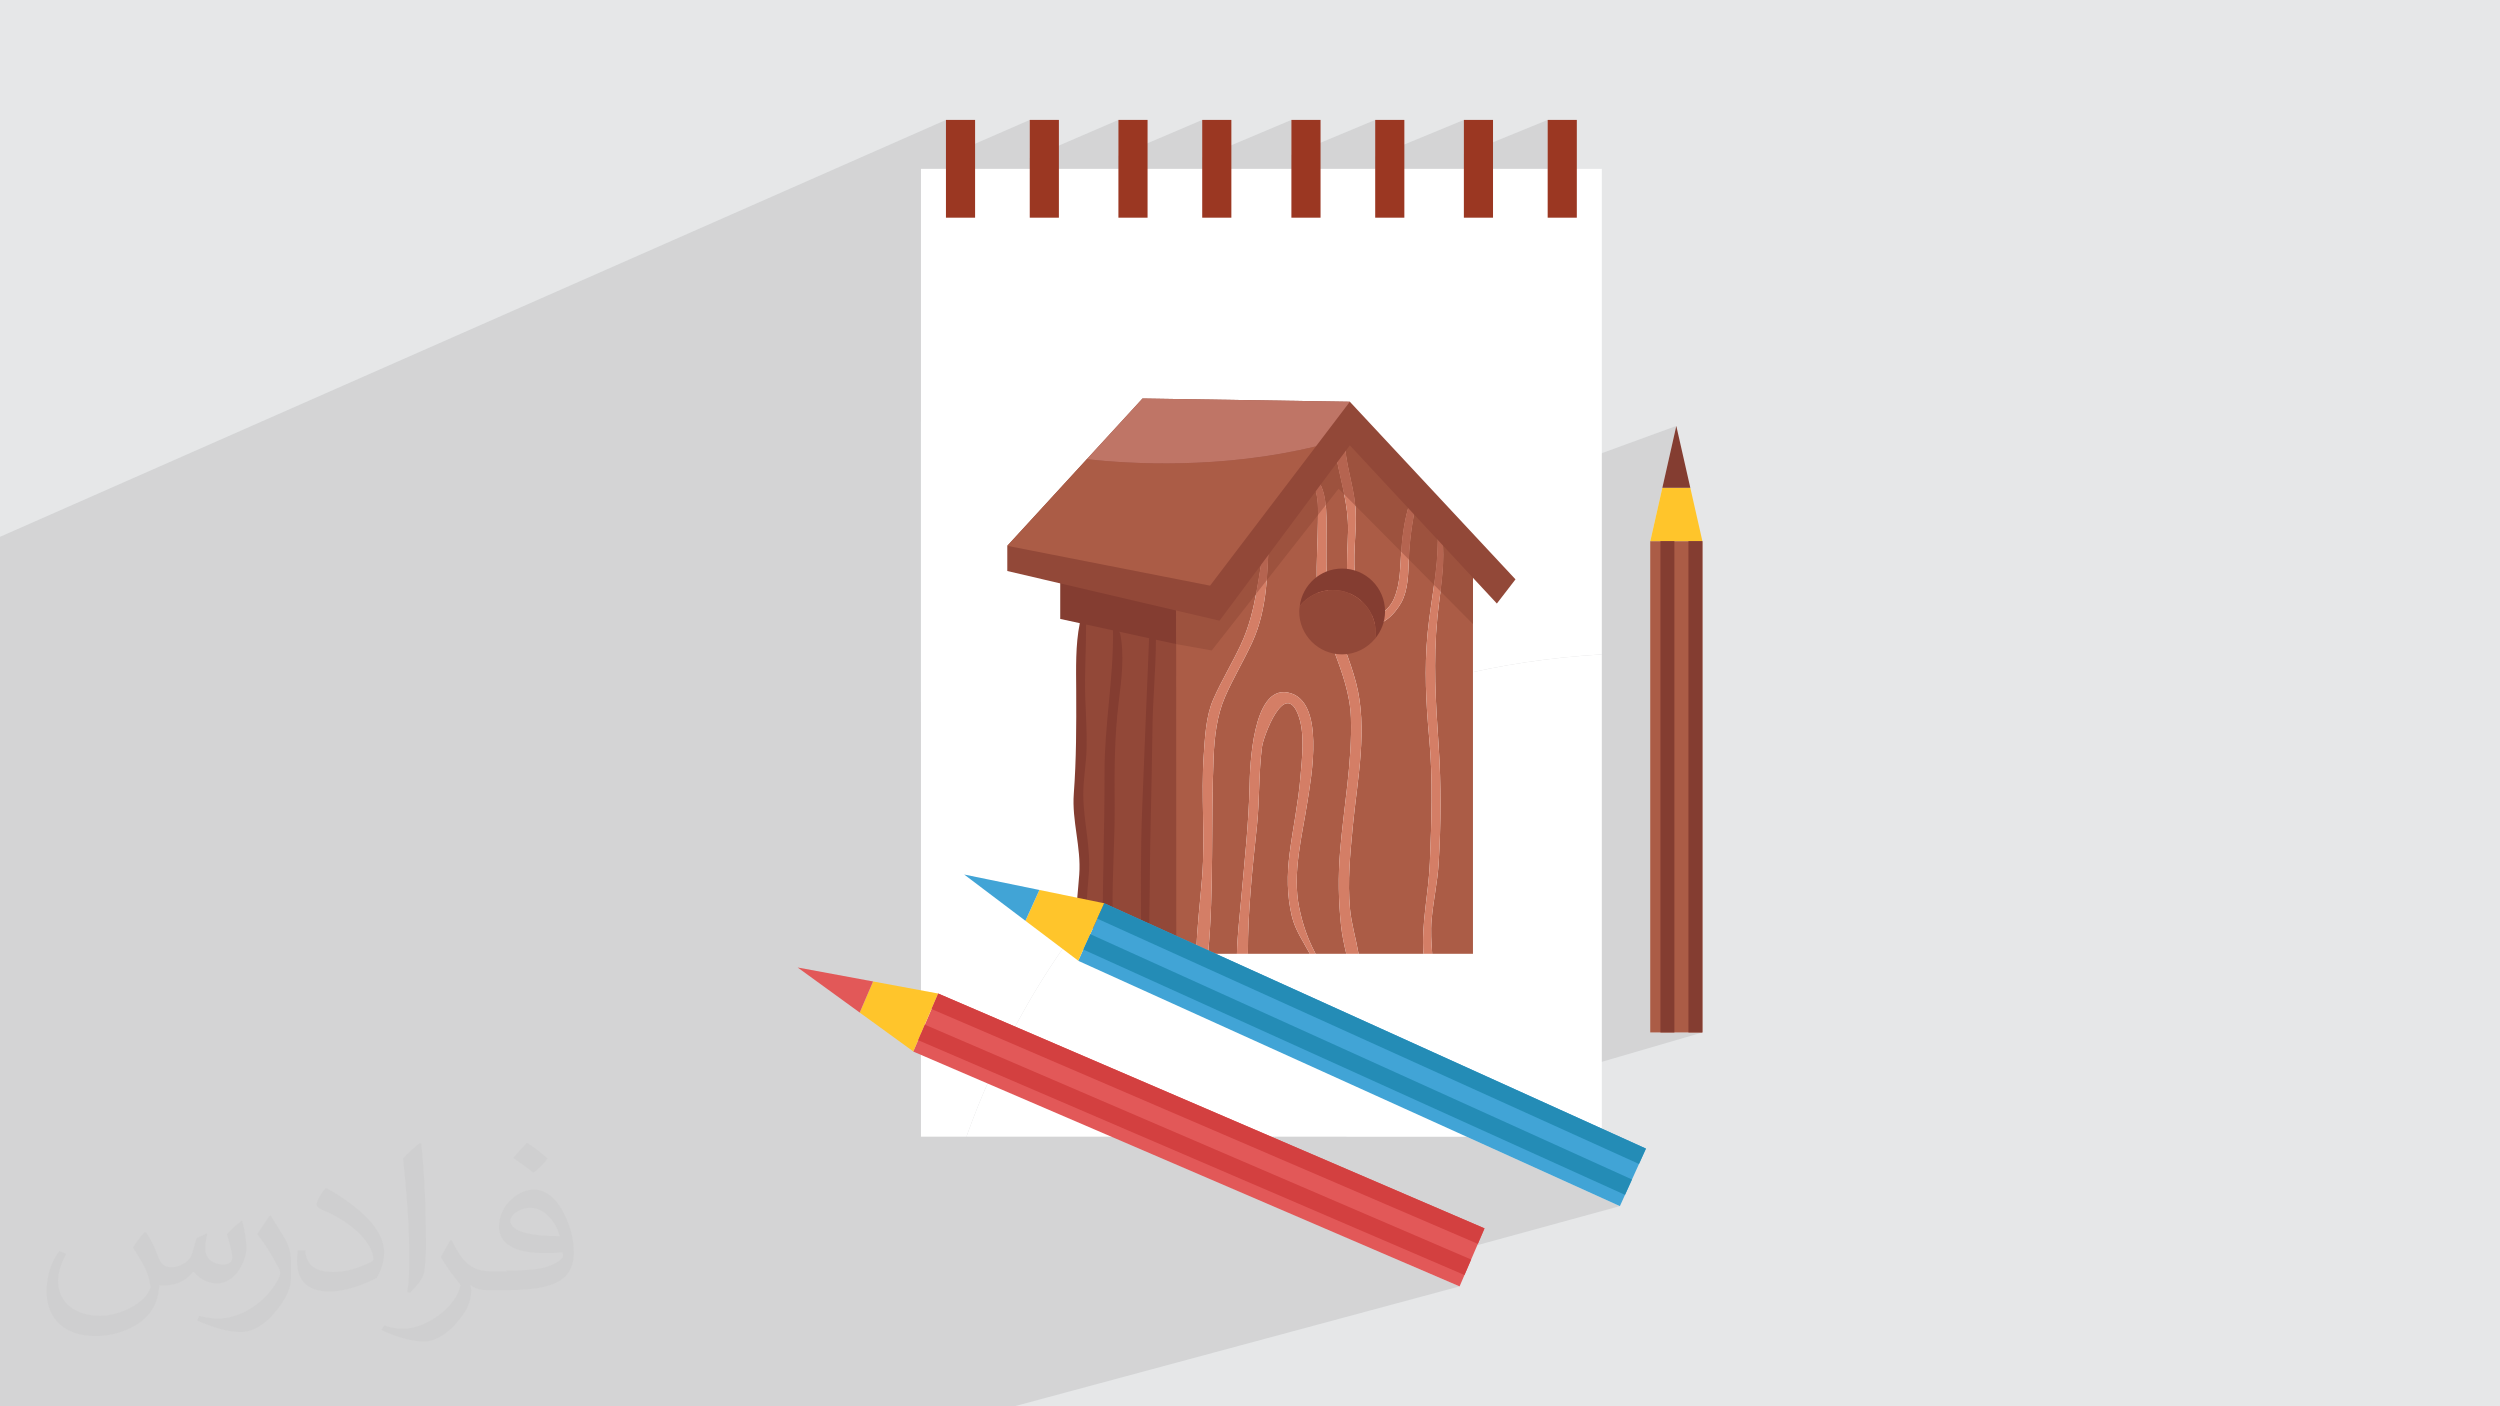 <?xml version="1.0" encoding="UTF-8"?>
<!DOCTYPE svg PUBLIC "-//W3C//DTD SVG 1.1//EN" "http://www.w3.org/Graphics/SVG/1.1/DTD/svg11.dtd">
<!-- Creator: CorelDRAW -->
<svg xmlns="http://www.w3.org/2000/svg" xml:space="preserve" width="3.703in" height="2.083in" version="1.1" style="shape-rendering:geometricPrecision; text-rendering:geometricPrecision; image-rendering:optimizeQuality; fill-rule:evenodd; clip-rule:evenodd"
viewBox="0 0 3703.33 2083.19"
 xmlns:xlink="http://www.w3.org/1999/xlink"
 xmlns:xodm="http://www.corel.com/coreldraw/odm/2003">
 <defs>
  <style type="text/css">
   <![CDATA[
    .fil0 {fill:#E6E7E8}
    .fil6 {fill:#D47E66;fill-rule:nonzero}
    .fil9 {fill:#CFAFA7;fill-rule:nonzero}
    .fil13 {fill:#BF7566;fill-rule:nonzero}
    .fil11 {fill:#B56450;fill-rule:nonzero}
    .fil5 {fill:#AB5C46;fill-rule:nonzero}
    .fil10 {fill:#9D523E;fill-rule:nonzero}
    .fil8 {fill:#924838;fill-rule:nonzero}
    .fil12 {fill:#863F32;fill-rule:nonzero}
    .fil7 {fill:#843D31;fill-rule:nonzero}
    .fil16 {fill:#248CB6;fill-rule:nonzero}
    .fil14 {fill:#41A4D6;fill-rule:nonzero}
    .fil4 {fill:#9B3722;fill-rule:nonzero}
    .fil18 {fill:#D34040;fill-rule:nonzero}
    .fil17 {fill:#E25858;fill-rule:nonzero}
    .fil15 {fill:#FFC52B;fill-rule:nonzero}
    .fil3 {fill:white;fill-rule:nonzero}
    .fil2 {fill:#373435;fill-opacity:0.031}
    .fil1 {fill:#373435;fill-opacity:0.102}
   ]]>
  </style>
 </defs>
 <g id="Layer_x0020_1">
  <polygon class="fil0" points="-0,0 3703.33,0 3703.33,2083.19 -0,2083.19 "/>
  <polygon class="fil1" points="-0,1172.89 -0,1131.93 -0,1114.02 -0,1087.65 -0,1072.44 -0,1044.89 -0,1027.51 -0,998.4 -0,984.12 -0,953.73 -0,936.93 -0,905.42 -0,891.61 -0,858.72 -0,844.58 -0,842.58 -0,795.19 1401.26,177.62 1401.26,231.74 1525.4,177.62 1525.4,234.22 1656.74,177.62 1656.74,230.55 1780.88,177.62 1780.88,233.32 1912.99,177.62 1912.99,229.41 2037.13,177.62 2037.13,231.82 2168.47,177.62 2168.47,228.33 2292.61,177.62 2292.61,250.17 1364.22,623.82 1364.22,1039.9 2483.17,630.96 2462.49,722.59 2444.66,801.62 2444.52,801.67 2444.52,1529.41 2459.66,1529.41 2480.33,1529.41 2501.14,1529.41 2521.82,1529.41 1993.04,1683.74 2172.31,1683.74 2379.54,1777.58 2407.17,1769.98 2407.18,1769.98 2379.54,1777.58 2399.61,1786.67 2085.57,1872.66 2162.12,1905.57 1502.64,2083.19 1316.69,2083.19 1268.25,2083.19 1268.23,2083.19 783.01,2083.19 624.4,2083.19 606.89,2083.19 589.27,2083.19 571.76,2083.19 558.93,2083.19 527.02,2083.19 317.43,2083.19 127.74,2083.19 68.09,2083.19 -0,2083.19 -0,1997.74 -0,1990.23 -0,1990.11 -0,1916.61 -0,1913.76 -0,1830.07 -0,1663.99 -0,1663.95 -0,1605.76 -0,1584.06 "/>
  <path class="fil2" d="M217.02 1826.17c7,11 12,21 16,32 3,7 5,19 21,19 5,0 11,-1 17,-5 7,-3 12,-9 14,-17l6 -21 15 -7 1 1c-2,8 -3,16 -3,21 0,18 15,24 27,24 7,0 13,-3 13,-10 0,-8 -4,-22 -8,-35 7,-7 14,-14 22,-20l1 1c4,15 6,30 6,40 0,10 -4,20 -8,27 -7,14 -20,25 -36,25 -12,0 -25,-6 -34,-17l-1 0c-9,11 -22,20 -43,20l-7 0c-1,14 -4,24 -9,33 -13,25 -50,42 -85.01,42 -49,0 -73.01,-28 -73.01,-66 0,-23 7,-45 19,-60l10 4c-7,14 -12,27 -12,40 0,35 29,52 62,52 30,0 68.01,-19 75.01,-42 -3,-25 -12,-36 -26,-59 4,-7 10,-15 17,-23l1 0 0 0 0 0 0 0 2 1 0.02 -0.01zm564.05 -133.01c10,6 20,14 30,23 -6,8 -12,15 -21,21 -10,-8 -20,-15 -30,-22 7,-8 14,-15 20,-22l0 0 0 0 1 0 0 -0zm5 96.01c-17,0 -30,11 -30,19 0,17 33,23 73.01,23 -5,-20 -22,-42 -43,-42zm-37 93.01c22,0 41,-1 55,-4 16,-4 30,-12 30,-18 0,-1 0,-3 -1,-5 -9,1 -19,1 -29,1 -29,0 -52,-7 -61,-23 -2,-4 -4,-10 -4,-15 0,-16 7,-32 19,-42 10,-9 21,-14 33,-14 20,0 37,17 48,43 6,14 11,30 11,51 0,14 -4,25 -12,34 -16,16 -45,21 -90.01,21l-20 0 0 0 -5 0c-11,0 -19,-2 -25,-7l-1 0c0,3 1,5 1,7 0,10 -3,23 -10,33 -20,30 -42,43 -60,43 -19,0 -42,-7 -63,-17l4 -7c7,3 16,5 29,5 34,0 78.01,-33 84.01,-64 -1,-3 -4,-6 -7,-10 -10,-12 -16,-22 -22,-32 5,-10 10,-18 14,-25l2 0c14,29 28,46 57,46l5 0 0 0 21 0 0 0 0 0 0 0 -3 -1 -0 -0zm-146.01 31c3,-14 3,-29 3,-43l0 -21c0,-39 -5,-96.01 -9,-133.01 7,-8 17,-17 25,-23l2 1c5,47 7,101.01 7,151.01 0,13 -1,26 -2,35 -1,12 -8,21 -22,35l-3 -1 0 0 -1 -1 -0 0zm-151.02 -62.01c1,18 10,33 41,33 20,0 36,-5 55,-14 3,-1 5,-3 5,-5 0,-12 -9,-27 -24,-41 -14,-13 -34,-25 -52,-32 -6,-3 -8,-5 -8,-8 0,-5 7,-17 13,-24l2 0c20,11 43,27 60,44 15,16 25,33 25,51 0,13 -4,26 -11,38 -22,11 -47,20 -70.01,20 -29,0 -48,-13 -48,-45 0,-3 0,-9 1,-16l10 0 0 0 1 -1 0 0zm-52 -52l18 29c7,11 13,22 13,41l0 24c0,19 -12,39 -32,60 -15,14 -29,20 -42,20 -19,0 -40,-6 -65,-17l3 -7c8,2 17,4 28,4 36,0 72.01,-26 89.01,-58 2,-4 3,-7 3,-9 0,-4 -2,-8 -4,-11 -9,-17 -19,-33 -30,-47 6,-9 12,-18 18,-27l1 0 0 0 0 0 0 0 0 -2 0 -0z"/>
  <g id="_2367135653360">
   <path class="fil3" d="M2372.83 969.39l0 -719.22 -1008.6 0 0 1433.57 67.42 0c74.94,-211.3 311.28,-677.24 941.19,-714.35z"/>
   <path class="fil3" d="M2372.83 969.39c-629.91,37.11 -866.24,503.05 -941.19,714.35l941.19 0 0 -714.35z"/>
   <polygon class="fil4" points="1444.43,322.46 1401.26,322.46 1401.26,177.62 1444.43,177.62 "/>
   <polygon class="fil4" points="1568.57,322.46 1525.4,322.46 1525.4,177.62 1568.57,177.62 "/>
   <polygon class="fil4" points="1699.92,322.46 1656.74,322.46 1656.74,177.62 1699.92,177.62 "/>
   <polygon class="fil4" points="1824.06,322.46 1780.88,322.46 1780.88,177.62 1824.06,177.62 "/>
   <polygon class="fil4" points="1956.17,322.46 1912.99,322.46 1912.99,177.62 1956.17,177.62 "/>
   <polygon class="fil4" points="2080.31,322.46 2037.13,322.46 2037.13,177.62 2080.31,177.62 "/>
   <polygon class="fil4" points="2211.65,322.46 2168.47,322.46 2168.47,177.62 2211.65,177.62 "/>
   <polygon class="fil4" points="2335.79,322.46 2292.61,322.46 2292.61,177.62 2335.79,177.62 "/>
   <g>
    <path class="fil5" d="M1910.35 1264.25c4.81,-37.54 12.85,-74.81 15.96,-112.55 2.3,-27.96 7.17,-65.29 -3.17,-92.54 -20.31,-53.54 -51.63,31.94 -53.6,46.82 -5.19,38.96 -3.44,78.39 -7.58,117.48 -6.61,62.37 -13.6,126.24 -13.37,189.44l91.65 0c-9.52,-17.88 -21.62,-34.96 -26.53,-55.48 -7.42,-31.04 -7.42,-61.61 -3.37,-93.17z"/>
    <path class="fil5" d="M2008.05 754.17c2.26,35.93 -5.73,73.36 0.84,108.9 2.34,12.62 12.42,61.85 36.54,46.42 8.69,-5.56 15.69,-13.49 19.69,-23.05 9.59,-22.82 8.91,-47.09 10.65,-71.23 2.17,-30.33 7.24,-61.44 19.71,-89.37l-95.91 -96.53 -6.2 2.95 0.18 0.7c-6.21,43.42 11.82,78.81 14.51,121.21z"/>
    <path class="fil5" d="M2181.95 823.88l-80.72 -92.24c-7.89,32.15 -12.8,63.1 -14.22,96.78 -0.88,20.55 -0.93,45.23 -11.1,63.94 -8.48,15.6 -32.68,44.17 -52.96,26.54 -36.29,-31.56 -26.54,-90.57 -26.04,-133.09 0.45,-38.21 -10.31,-70.59 -17.27,-107.33 -2.83,-14.87 -1.76,-28 3.24,-41.2l-253.28 112.53 0 308.76 12.86 354.35 29.7 0c0.56,-38.28 5.83,-76.84 8.67,-114.61 4.5,-59.81 -1.83,-119.77 2.29,-179.54 1.87,-27.05 3.18,-57.96 14.28,-83.13 12.04,-27.31 27.63,-52.97 40.35,-79.98 25.56,-54.26 25.44,-108.88 39.34,-165.7 0.43,-1.79 3.14,-0.97 3.04,0.72 -2.88,54.61 -1.74,109.42 -24.93,160.24 -12.55,27.5 -28.46,53.7 -40.48,81.32 -12.05,27.64 -15.65,58.8 -16.93,88.72 -4.11,97.02 0.74,195.01 -8.17,291.96l42.68 0c0.55,-27.19 3.98,-54.59 6.28,-80.91 4.91,-55.81 11.24,-112.62 12.44,-168.58 0.55,-25.96 3.85,-147.4 56.41,-137.63 56.95,10.6 34.65,127.25 29.24,162.37 -7.77,50.54 -22.66,105.11 -12.15,156.14 4.94,23.98 12.33,46.15 23.91,67.69l0.4 0.9 45.46 0c-3.19,-13.64 -6.22,-27.31 -7.71,-41.29 -3.96,-37.09 -4.52,-73.51 -1.46,-110.7 5.34,-65.05 18.04,-131.82 16.05,-197.19 -2.15,-70.67 -49.18,-131.63 -50.65,-202.19 -0.61,-29.13 1.47,-58.2 1.74,-87.32 0.19,-19.42 2.29,-54.43 -16,-67.04 -1.31,-0.9 -0.6,-3.13 1.03,-2.96 31.29,2.93 27.46,63.43 27.65,84.82 0.41,43.87 -3.03,84.83 11.02,127.21 10.46,31.53 24.16,62.48 32.66,94.6 18.09,68.35 1.99,143.82 -4.63,212.94 -3.89,40.63 -7.91,81.8 -4.17,122.61 1.95,21.38 8.81,44.1 12.7,66.5l96.12 0c-3.34,-44.99 7.53,-88.87 9.42,-135.06 2.48,-60.56 4.67,-123.44 -0.89,-183.82 -4.85,-52.52 -7.46,-103.26 -2.44,-155.96 5.17,-54.3 20.2,-112.5 13.3,-167.07 -0.19,-1.49 2.04,-1.69 2.49,-0.39 15.4,44.35 3.19,98.22 -1.24,143.74 -6.35,65.24 -2.56,125.53 1.85,190.46 3.85,56.97 3.49,116.62 0.04,173.63 -1.71,28.26 -7.94,55.66 -10.44,83.76 -1.54,17.19 -0.39,33.93 0.86,50.7l60.36 0 0 -589.02z"/>
    <path class="fil6" d="M2120.73 1362.2c2.5,-28.1 8.73,-55.5 10.44,-83.76 3.45,-57.02 3.81,-116.67 -0.04,-173.63 -4.41,-64.94 -8.2,-125.22 -1.85,-190.46 4.43,-45.52 16.64,-99.39 1.24,-143.74 -0.45,-1.3 -2.68,-1.1 -2.49,0.39 6.9,54.58 -8.13,112.77 -13.3,167.07 -5.02,52.69 -2.41,103.44 2.44,155.96 5.56,60.37 3.37,123.26 0.89,183.82 -1.89,46.19 -12.76,90.07 -9.42,135.06l12.95 0c-1.25,-16.77 -2.4,-33.51 -0.86,-50.7z"/>
    <path class="fil6" d="M1979.63 678.47c6.96,36.74 17.72,69.12 17.27,107.33 -0.5,42.52 -10.25,101.54 26.04,133.09 20.28,17.63 44.48,-10.94 52.96,-26.54 10.17,-18.7 10.22,-43.39 11.1,-63.94 1.43,-33.69 6.33,-64.64 14.22,-96.78l-5.75 -5.8c-12.46,27.93 -17.54,59.04 -19.71,89.37 -1.74,24.14 -1.06,48.41 -10.65,71.23 -4,9.56 -11.01,17.49 -19.69,23.05 -24.11,15.43 -34.2,-33.8 -36.54,-46.42 -6.57,-35.54 1.43,-72.97 -0.84,-108.9 -2.69,-42.4 -20.72,-77.79 -14.51,-121.21l-0.18 -0.7 -10.48 5c-5.01,13.2 -6.07,26.33 -3.24,41.2z"/>
    <path class="fil6" d="M2003.98 1223.79c6.62,-69.12 22.72,-144.59 4.63,-212.94 -8.5,-32.12 -22.2,-63.07 -32.66,-94.6 -14.05,-42.38 -10.61,-83.35 -11.02,-127.21 -0.19,-21.4 3.64,-81.9 -27.65,-84.82 -1.63,-0.17 -2.34,2.06 -1.03,2.96 18.29,12.61 16.19,47.62 16,67.04 -0.27,29.13 -2.35,58.19 -1.74,87.32 1.47,70.56 48.5,131.52 50.65,202.19 1.99,65.37 -10.71,132.13 -16.05,197.19 -3.06,37.19 -2.5,73.61 1.46,110.7 1.49,13.98 4.52,27.65 7.71,41.29l18.23 0c-3.89,-22.4 -10.74,-45.12 -12.7,-66.5 -3.74,-40.81 0.27,-81.98 4.17,-122.61z"/>
    <path class="fil6" d="M1924.52 1344.3c-10.51,-51.04 4.38,-105.6 12.15,-156.14 5.41,-35.12 27.71,-151.78 -29.24,-162.37 -52.56,-9.77 -55.86,111.66 -56.41,137.63 -1.2,55.96 -7.53,112.76 -12.44,168.58 -2.3,26.31 -5.73,53.72 -6.28,80.91l16.29 0c-0.23,-63.2 6.77,-127.06 13.37,-189.44 4.14,-39.09 2.39,-78.52 7.58,-117.48 1.98,-14.88 33.3,-100.36 53.6,-46.82 10.33,27.25 5.47,64.57 3.17,92.54 -3.11,37.74 -11.15,75.01 -15.96,112.55 -4.06,31.56 -4.06,62.12 3.37,93.17 4.91,20.52 17,37.6 26.53,55.48l8.58 0 -0.4 -0.9c-11.59,-21.54 -18.97,-43.72 -23.91,-67.69z"/>
    <path class="fil6" d="M1814.72 1032.21c12.02,-27.62 27.93,-53.82 40.48,-81.32 23.19,-50.83 22.05,-105.63 24.93,-160.24 0.1,-1.69 -2.61,-2.51 -3.04,-0.72 -13.91,56.82 -13.78,111.44 -39.34,165.7 -12.72,27.02 -28.31,52.68 -40.35,79.98 -11.1,25.17 -12.41,56.08 -14.28,83.13 -4.13,59.77 2.2,119.73 -2.29,179.54 -2.83,37.78 -8.11,76.34 -8.67,114.61l17.46 0c8.91,-96.96 4.06,-194.94 8.17,-291.96 1.28,-29.93 4.88,-61.09 16.93,-88.72z"/>
    <path class="fil7" d="M1974.37 874c35.11,0 63.58,28.46 63.58,63.57 0,2.84 -0.48,5.54 -0.84,8.28 8.98,-10.96 14.59,-24.79 14.59,-40.05 0,-35.11 -28.47,-63.57 -63.58,-63.57 -32.27,0 -58.63,24.14 -62.74,55.28 11.66,-14.24 29.15,-23.51 48.98,-23.51z"/>
    <path class="fil8" d="M1988.12 969.37c19.83,0 37.33,-9.27 48.98,-23.51 0.37,-2.74 0.84,-5.44 0.84,-8.28 0,-35.11 -28.47,-63.57 -63.58,-63.57 -19.83,0 -37.32,9.27 -48.98,23.51 -0.35,2.74 -0.83,5.46 -0.83,8.3 0,35.1 28.45,63.56 63.56,63.56z"/>
    <path class="fil8" d="M1702.71 1067.83c-0.88,47.75 -2.53,99.34 -3.79,147.08 -1.28,47.7 -3.41,169.61 -2.39,184.17l45.93 13.81 -0.17 -458.78 -34.69 -16.54c-0.12,41.98 -4.12,88.28 -4.89,130.26z"/>
    <path class="fil8" d="M1642.48 1146.24c-0.11,-70.81 11.83,-151.18 10.85,-221.78l-48.61 -12c0.19,36.9 -4.91,84.21 -3.49,121.18 0.93,24.07 2.16,45.92 1.62,70.02 -0.5,22.79 -4.96,50.6 -4.87,73.26 0.16,40.57 10.81,72.12 7.19,112.89 -2.29,25.69 -4.44,55.02 -5.17,80.27l41.77 12.55c0.39,-78.57 0.84,-157.79 0.71,-236.38z"/>
    <path class="fil8" d="M1698.37 1197.55c3.47,-82.74 5.56,-177.24 9.24,-259.97l-51.09 -13.12c7.33,34 -1.18,76.63 -5.36,110.81 -6.2,50.63 -6.98,94.11 -6.52,145 0.49,52.78 -2.99,106.17 -2.17,158.93 0.17,11.48 -0.7,31.76 -0.71,43.43l57.69 17.36c-0.45,-67.88 -3.93,-134.42 -1.09,-202.43z"/>
    <path class="fil7" d="M1570.56 746.45l0 170.38 28.98 6.3c-6.65,32.69 -5.46,67.74 -5.32,100.55 0.22,51.33 0.24,101.06 -3.58,152.23 -2.99,40 11.05,79.06 8.09,119.49 -1.76,24.09 -4.78,48.45 -5.32,72.7l14.65 4.4c0.74,-25.25 2.41,-50.36 4.69,-76.05 3.63,-40.78 -7.89,-79.04 -8.04,-119.61 -0.09,-22.66 4.41,-45.61 4.92,-68.41 0.53,-24.1 -0.98,-48.25 -1.9,-72.32 -1.43,-36.98 1.3,-74.08 1.11,-110.98l39.88 8.66c0.99,70.61 -12.67,139.64 -12.56,210.46 0.13,78.58 -2.64,157.19 -3.03,235.77l15.65 4.7c0.01,-11.67 -0.44,-23.36 -0.61,-34.83 -0.83,-52.78 3.48,-105.41 3,-158.19 -0.46,-50.89 -0.28,-100.59 5.93,-151.22 4.18,-34.18 9.1,-70.48 1.76,-104.49l43.33 9.42c-3.68,82.73 -6.64,165.43 -10.11,248.17 -2.84,68.02 -1.99,135.82 -1.53,203.7l14.29 4.29c-1.01,-14.57 -2.63,-29 -2.37,-41.72 0.96,-47.71 0.86,-95.51 2.12,-143.2 1.28,-47.74 1.8,-95.44 2.68,-143.18 0.78,-41.98 4.91,-83.89 5.02,-125.87l29.99 6.51 0.17 0.05 0 -189.89 -171.91 -17.83z"/>
    <path class="fil9" d="M1880.13 790.57c0,-0.93 -0.83,-1.58 -1.64,-1.65 0.8,0.07 1.64,0.72 1.64,1.65zm-3.01 -0.77l0 0 0 0zm1.18 -0.89c0.02,0 0.04,0 0.06,0l0 0c-0.03,0 -0.04,0 -0.06,0zm249.73 -17.93c-0.01,-0.02 -0.01,-0.03 -0.01,-0.04 0,0.01 0,0.02 0.01,0.04zm-164.15 -22.81c-2.19,-21.44 -8.56,-42.28 -26.6,-43.96 -0.03,0 -0.05,-0.02 -0.07,-0.02 0.02,0 0.05,0.02 0.07,0.02 18.04,1.69 24.41,22.52 26.6,43.96l0 0zm-27.71 -41.06c-0.02,-0.01 -0.03,-0.01 -0.03,-0.03 0,0.02 0.01,0.02 0.03,0.03zm-0.13 -0.11l0 0 0 0zm-0.02 -0.03c-0.02,-0.01 -0.03,-0.03 -0.04,-0.04 0.01,0.01 0.02,0.02 0.04,0.04zm1.17 -2.78c-0.01,0 -0.04,0 -0.06,0 0.03,0 0.05,0 0.06,0zm-0.09 0c0.02,0 0.02,0 0.03,0l0 0c-0.01,0 -0.01,0 -0.03,0z"/>
    <path class="fil10" d="M2075.62 817.37l-67.98 -68.47c-3.19,-34.06 -15.42,-63.87 -15.41,-97.57 0.01,-4.39 0.22,-8.85 0.69,-13.4l98.74 97.13c-9.71,25.46 -13.96,53.11 -15.89,80.14 -0.05,0.72 -0.1,1.44 -0.15,2.17z"/>
    <path class="fil10" d="M1794.93 963.55l-52.46 -9.39 0 -80.16 236.93 -224.55c-0.87,4.39 -1.29,8.85 -1.29,13.41 0,5.03 0.52,10.2 1.54,15.6 3.53,18.63 8.05,36.16 11.56,53.88l-8.32 -8.38 -19 24.21c-2.19,-21.44 -8.56,-42.28 -26.6,-43.96 -0.03,0 -0.05,-0.02 -0.07,-0.02 0,0 0,0 -0.02,0 -0.01,0 -0.04,0 -0.06,0l0 0 0 0c-0.01,0 -0.01,0 -0.03,0 -1.37,0.02 -2,1.78 -1.12,2.74 0.01,0.01 0.02,0.02 0.04,0.04 0,0.01 0.01,0.01 0.02,0.03l0 0c0.02,0.02 0.06,0.06 0.1,0.08 0,0.02 0.01,0.02 0.03,0.03 0.02,0.02 0.06,0.04 0.09,0.06 14.43,9.96 16.17,33.85 16.17,53.03 0,0.88 0,1.74 0,2.59l-75.93 96.77c1.91,-22.8 2.42,-45.87 3.63,-68.92 0.01,-0.03 0.01,-0.05 0.01,-0.07 0,-0.93 -0.83,-1.58 -1.64,-1.65 -0.05,-0.01 -0.1,-0.01 -0.13,-0.01l0 0c-0.03,0 -0.04,0 -0.06,0 -0.52,0.02 -0.98,0.29 -1.18,0.89l0 0c-0.01,0.04 -0.03,0.09 -0.04,0.13l0 0c-7.46,30.47 -10.88,60.28 -16.39,89.78l-65.77 83.85zm387.02 -39.1l-48.07 -48.41c2.22,-17.88 4.21,-36.25 4.19,-54.19 0,-16.32 -1.65,-32.3 -6.24,-47.28l50.12 49.3 0 100.57zm-57.61 -58.01l-37.35 -37.63c0,-0.14 0.01,-0.26 0.01,-0.4 1.28,-30.03 5.31,-57.89 11.76,-86.36l29.26 28.78c0,0.04 0,0.07 0,0.11 0,0.01 0,0.02 0.01,0.04l0 0c1.26,9.92 1.78,19.95 1.78,30.05 -0.02,21.61 -2.46,43.56 -5.47,65.41z"/>
    <path class="fil11" d="M2133.87 876.04l-9.53 -9.59c3.01,-21.85 5.45,-43.8 5.47,-65.41 0,-10.1 -0.52,-20.13 -1.78,-30.05l0 0c-0.01,-0.02 -0.01,-0.03 -0.01,-0.04 0,-0.04 0,-0.07 0,-0.11l3.81 3.74c4.59,14.98 6.24,30.96 6.24,47.28 0.02,17.94 -1.98,36.31 -4.19,54.19z"/>
    <path class="fil11" d="M2086.99 828.82l-11.37 -11.45c0.05,-0.73 0.1,-1.44 0.15,-2.17 1.93,-27.03 6.18,-54.68 15.89,-80.14l7.1 6.99c-6.45,28.47 -10.48,56.33 -11.76,86.36 0,0.14 -0.01,0.26 -0.01,0.4zm-79.35 -79.92l-16.44 -16.56c-3.52,-17.72 -8.04,-35.25 -11.56,-53.88 -1.02,-5.41 -1.54,-10.57 -1.54,-15.6 0,-4.57 0.43,-9.02 1.29,-13.41l12.85 -12.19 0.69 0.67c-0.46,4.55 -0.68,9.01 -0.69,13.4 -0.02,33.7 12.22,63.52 15.41,97.57z"/>
    <path class="fil11" d="M1952.42 762.79c0,-0.85 0,-1.71 0,-2.59 0,-19.18 -1.74,-43.07 -16.17,-53.03 -0.03,-0.02 -0.06,-0.04 -0.09,-0.06 -0.02,-0.01 -0.03,-0.01 -0.03,-0.03 -0.04,-0.02 -0.07,-0.06 -0.1,-0.08l0 0c-0.01,-0.02 -0.02,-0.02 -0.02,-0.03 -0.02,-0.01 -0.03,-0.03 -0.04,-0.04 -0.88,-0.97 -0.25,-2.73 1.12,-2.74 0.02,0 0.02,0 0.03,0l0 0 0 0c0.03,0 0.05,0 0.06,0 0.02,0 0.02,0 0.02,0 0.02,0 0.05,0.02 0.07,0.02 18.04,1.69 24.41,22.52 26.6,43.96l-11.46 14.62z"/>
    <path class="fil11" d="M1860.69 879.7c5.52,-29.49 8.93,-59.31 16.39,-89.78l0 0c0.01,-0.04 0.02,-0.09 0.04,-0.13l0 0c0.2,-0.6 0.66,-0.86 1.18,-0.89 0.02,0 0.04,0 0.06,0l0 0c0.04,0 0.08,0 0.13,0.01 0.8,0.07 1.64,0.72 1.64,1.65 0,0.02 0,0.05 -0.01,0.07 -1.21,23.05 -1.72,46.12 -3.63,68.92l-15.8 20.14z"/>
    <polygon class="fil12" points="1742.46,954.16 1742.29,954.12 1742.46,874 "/>
    <polygon class="fil8" points="1492.13,845.85 1806.54,919.46 1999.57,659.7 2217.35,894.04 2244.94,858.22 1999.57,595.11 1692.46,590.3 1492.13,808.54 "/>
    <path class="fil5" d="M1609.93 680.21l-117.8 128.33 300.37 59.01 156.83 -206.33c-140.42,34.09 -275.07,26.13 -339.4,19z"/>
    <path class="fil13" d="M1692.46 590.3l-82.53 89.91c64.33,7.13 198.98,15.09 339.4,-19l50.24 -66.1 -307.11 -4.81z"/>
   </g>
   <polygon class="fil14" points="2438.21,1701.45 2399.61,1786.67 1597.16,1423.28 1635.76,1338.06 "/>
   <polygon class="fil15" points="1597.23,1423.13 1635.76,1338.06 1539.68,1318.33 1518.99,1364.01 "/>
   <polygon class="fil14" points="1518.99,1364.01 1539.68,1318.33 1428.28,1295.46 "/>
   <polygon class="fil16" points="2417.5,1747.19 2407.18,1769.98 1604.72,1406.59 1615.04,1383.8 "/>
   <polygon class="fil16" points="2438.21,1701.45 2427.89,1724.24 1625.43,1360.85 1635.76,1338.06 "/>
   <polygon class="fil17" points="2199.07,1819.61 2162.12,1905.57 1352.82,1557.7 1389.76,1471.75 "/>
   <polygon class="fil15" points="1352.89,1557.54 1389.76,1471.75 1293.32,1453.87 1273.52,1499.94 "/>
   <polygon class="fil17" points="1273.52,1499.94 1293.32,1453.87 1181.52,1433.15 "/>
   <polygon class="fil18" points="2179.24,1865.75 2169.36,1888.74 1360.05,1540.87 1369.93,1517.87 "/>
   <polygon class="fil18" points="2199.07,1819.61 2189.19,1842.61 1379.88,1494.73 1389.76,1471.75 "/>
   <g>
    <polygon class="fil5" points="2521.82,1529.41 2444.52,1529.41 2444.52,801.62 2521.82,801.62 "/>
    <polygon class="fil15" points="2444.66,801.62 2521.82,801.62 2503.92,722.59 2462.49,722.59 "/>
    <polygon class="fil7" points="2462.49,722.59 2503.92,722.59 2483.17,630.96 "/>
    <polygon class="fil7" points="2480.33,1529.41 2459.66,1529.41 2459.66,801.62 2480.33,801.62 "/>
    <polygon class="fil7" points="2521.82,1529.41 2501.14,1529.41 2501.14,801.62 2521.82,801.62 "/>
   </g>
  </g>
 </g>
</svg>
